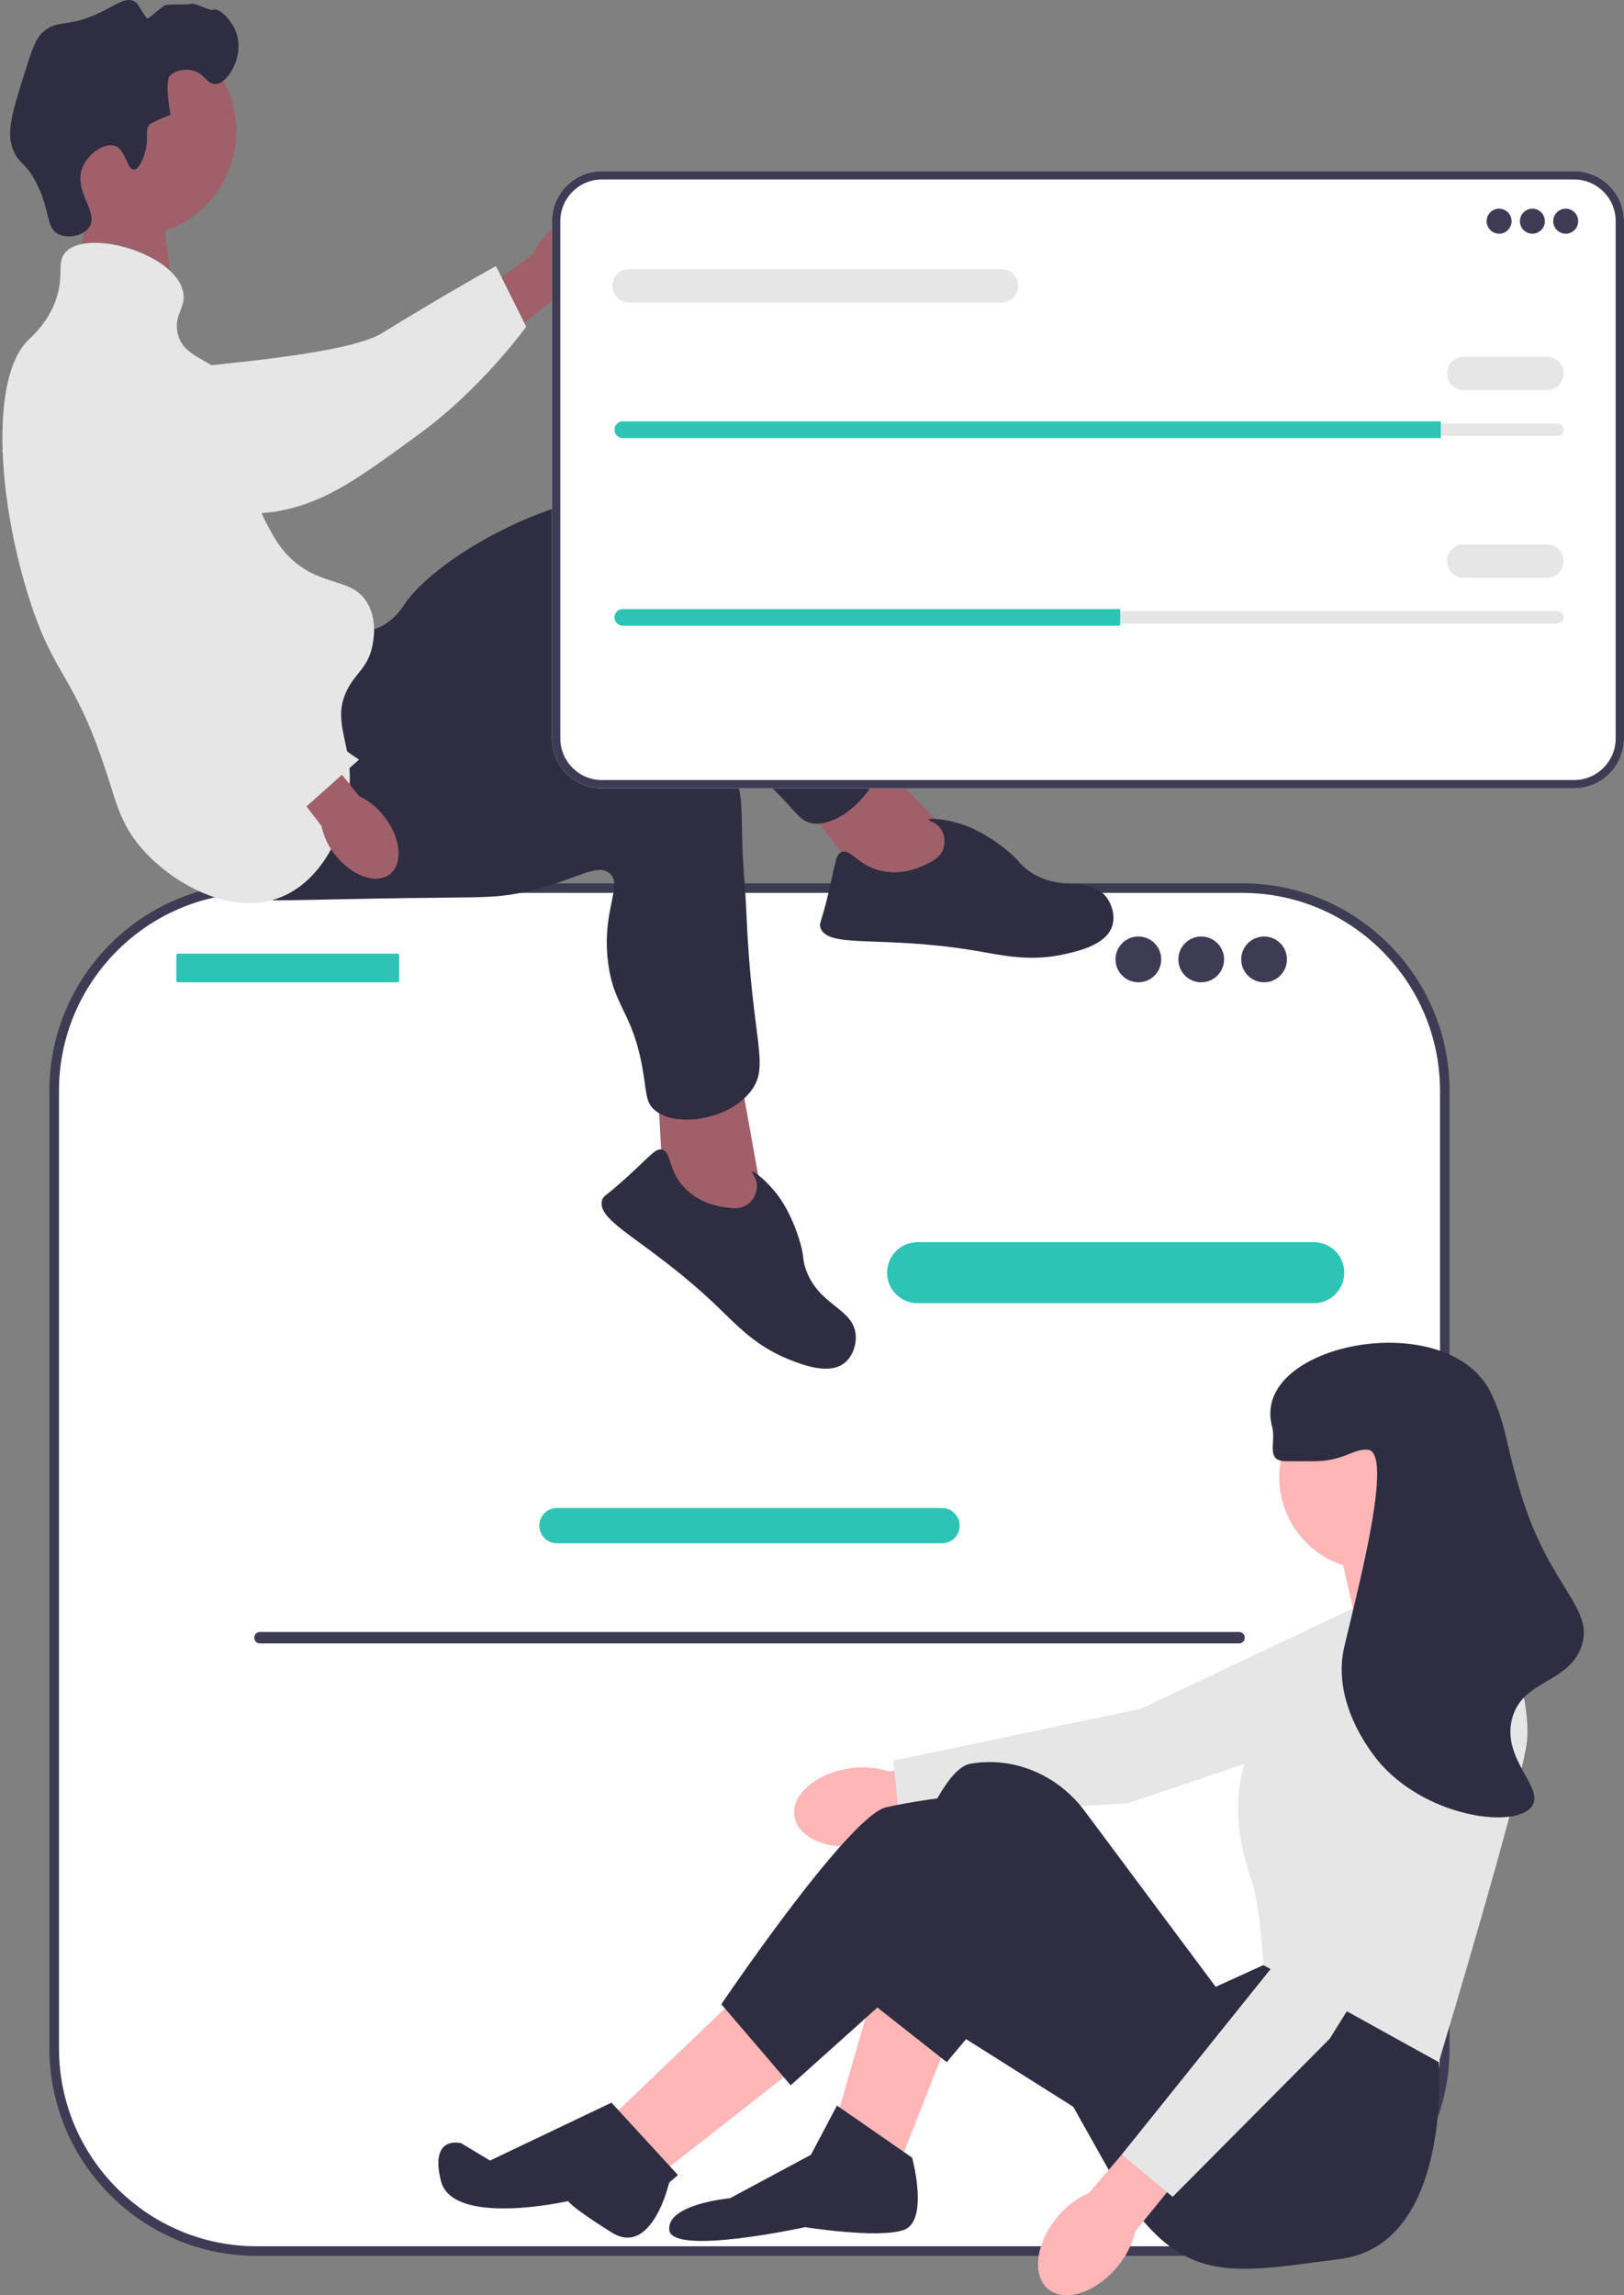 <?xml version="1.0" encoding="UTF-8"?> <svg xmlns="http://www.w3.org/2000/svg" xmlns:xlink="http://www.w3.org/1999/xlink" version="1.1" width="150px" height="212px" viewBox="0 0 150.0 212.0"><rect x="0" y="0" width="150.0" height="212.0" fill="#808080" stroke="none"/><defs><clipPath id="i0"><path d="M1600,0 L1600,6208 L0,6208 L0,0 L1600,0 Z"></path></clipPath><clipPath id="i1"><path d="M1.805,0 L7.882,1.894 L9,12 L0,9.466 L1.805,0 Z"></path></clipPath><clipPath id="i2"><path d="M109.746,0 C120.071,0 128.441,8.384 128.441,18.727 L128.441,107.165 C128.441,117.508 120.071,125.892 109.746,125.892 L18.695,125.892 C8.37,125.892 0,117.508 0,107.165 L0,18.727 C0,8.384 8.37,0 18.695,0 Z"></path></clipPath><clipPath id="i3"><path d="M110.189,0 C120.741,0 129.327,8.6 129.327,19.17 L129.327,107.609 C129.327,118.179 120.741,126.779 110.189,126.779 L19.138,126.779 C8.585,126.779 0,118.179 0,107.609 L0,19.17 C0,8.6 8.585,0 19.138,0 L110.189,0 Z M110.189,0.887 L19.138,0.887 C9.074,0.887 0.885,9.089 0.885,19.17 L0.885,107.609 C0.885,117.69 9.074,125.892 19.138,125.892 L110.189,125.892 C120.253,125.892 128.441,117.69 128.441,107.609 L128.441,19.17 C128.441,9.089 120.253,0.887 110.189,0.887 Z"></path></clipPath><clipPath id="i4"><path d="M39.413,0 C40.965,0 42.228,1.265 42.228,2.82 C42.228,4.375 40.965,5.64 39.413,5.64 L2.815,5.64 C1.263,5.64 0,4.375 0,2.82 C0,1.265 1.263,0 2.815,0 L39.413,0 Z"></path></clipPath><clipPath id="i5"><path d="M37.201,0 C38.098,0 38.827,0.731 38.827,1.629 C38.827,2.528 38.098,3.258 37.201,3.258 L1.626,3.258 C0.73,3.258 0,2.528 0,1.629 C0,0.731 0.73,0 1.626,0 L37.201,0 Z"></path></clipPath><clipPath id="i6"><path d="M20.448,0 C20.523,0 20.585,0.062 20.585,0.137 L20.585,2.506 C20.585,2.582 20.523,2.643 20.448,2.643 L0.137,2.643 C0.062,2.643 0,2.582 0,2.506 L0,0.137 C0,0.062 0.062,0 0.137,0 L20.448,0 Z"></path></clipPath><clipPath id="i7"><path d="M2.111,0 C3.277,0 4.223,0.947 4.223,2.115 C4.223,3.283 3.277,4.23 2.111,4.23 C0.945,4.23 0,3.283 0,2.115 C0,0.947 0.945,0 2.111,0 Z"></path></clipPath><clipPath id="i8"><path d="M2.111,0 C3.277,0 4.223,0.947 4.223,2.115 C4.223,3.283 3.277,4.23 2.111,4.23 C0.945,4.23 0,3.283 0,2.115 C0,0.947 0.945,0 2.111,0 Z"></path></clipPath><clipPath id="i9"><path d="M2.111,0 C3.277,0 4.223,0.947 4.223,2.115 C4.223,3.283 3.277,4.23 2.111,4.23 C0.945,4.23 0,3.283 0,2.115 C0,0.947 0.945,0 2.111,0 Z"></path></clipPath><clipPath id="i10"><path d="M90.967,0 C91.259,0 91.494,0.235 91.494,0.528 C91.494,0.82 91.259,1.055 90.967,1.055 L0.527,1.055 C0.235,1.055 0,0.82 0,0.528 C0,0.235 0.235,0 0.527,0 Z"></path></clipPath><clipPath id="i11"><path d="M15.567,0.757 C16.58,1.985 15.84,4.271 13.913,5.865 C13.152,6.512 12.248,6.968 11.275,7.193 L3.032,13.842 L0,9.901 L8.448,3.765 C8.852,2.85 9.47,2.046 10.248,1.42 C12.173,-0.174 14.555,-0.471 15.567,0.757 Z"></path></clipPath><clipPath id="i12"><path d="M14.264,9.5 L14.24,9.512 C13.173,10.078 16.345,10.7 14.329,9.537 L14.264,9.5 Z M14.264,9.5 L14.316,9.475 C14.425,9.426 14.568,9.378 14.751,9.332 C15.652,9.104 28.613,8.203 31.839,6.214 C38.114,2.345 42.389,0 42.389,0 L45.184,5.599 C45.184,5.599 41.143,11.228 35.455,15.398 C29.62,19.675 26.703,21.814 22.269,22.641 C21.888,22.712 12.498,24.317 4.935,18.658 C3.21,17.367 0.049,15.002 0,11.532 L0.001,11.386 C0.015,10.75 0.182,8.516 1.895,7.052 C4.072,5.19 7.145,5.943 8.223,6.208 C10.712,6.818 10.917,7.888 13.254,8.987 C13.638,9.168 13.946,9.324 14.19,9.459 L14.264,9.5 Z"></path></clipPath><clipPath id="i13"><path d="M9.736,0 C15.113,0 19.473,4.366 19.473,9.753 C19.473,15.139 15.113,19.505 9.736,19.505 C4.359,19.505 0,15.139 0,9.753 C0,4.366 4.359,0 9.736,0 Z"></path></clipPath><clipPath id="i14"><path d="M5.176,0 L15.203,10.281 L14.88,16.115 L7.47,15.266 L0,5.408 L5.176,0 Z"></path></clipPath><clipPath id="i15"><path d="M45.122,0.804 C46.851,1.707 47.542,3 49.736,6.03 C50.936,7.687 52.263,9.248 53.478,10.894 C60.589,20.533 63.285,21.29 63.009,24.38 C62.703,27.809 59.012,31.061 56.558,30.686 C55.554,30.532 55.164,29.832 53.822,28.415 C49.886,24.261 48.257,25.029 45.455,21.847 C42.183,18.132 42.611,15.052 40.905,14.933 C39.321,14.823 38.648,17.45 35.269,20.941 C33.723,22.538 32.622,23.271 29.267,25.602 C18.357,33.183 16.412,34.879 14.532,35.654 L14.393,35.709 C14.346,35.727 14.3,35.745 14.253,35.762 L14.112,35.813 C14.017,35.845 13.921,35.877 13.822,35.908 L13.672,35.953 C13.571,35.984 13.466,36.013 13.357,36.043 C12.204,36.36 4.016,38.608 1.1,35.03 C-3.464,29.431 7.318,12.555 12.602,12.995 C13.189,13.044 15.053,13.418 16.834,12.437 C18.05,11.766 18.673,10.77 18.884,10.453 C21.496,6.523 31.524,0.394 40.524,0.017 C42.562,-0.069 43.903,0.168 45.122,0.804 Z"></path></clipPath><clipPath id="i16"><path d="M13.354,0.587 L13.454,0.623 C13.917,0.794 15.299,1.357 17.02,2.703 C18.519,3.875 18.317,4.11 19.257,4.786 C22.142,6.86 24.847,5.225 26.408,7.17 C27.011,7.921 27.268,8.987 27.014,9.849 C26.505,11.58 24.029,12.176 22.676,12.483 C19.417,13.224 16.95,12.619 14.375,12.184 C5.615,10.706 0.693,12.052 0.035,10.02 C-0.09,9.635 0.113,9.668 0.788,6.844 C1.454,4.058 1.433,3.292 2,3.069 C2.855,2.734 3.429,4.261 5.582,4.784 C7.489,5.248 9.064,4.54 9.541,4.325 C10.279,3.993 11.141,3.605 11.418,2.713 C11.606,2.11 11.498,1.366 11.11,0.852 C10.662,0.258 10,0.18 10.027,0.075 C10.067,-0.085 11.634,-0.022 13.354,0.587 Z"></path></clipPath><clipPath id="i17"><path d="M7.315,0 L9.848,14.147 L6.311,18.792 L0.655,13.922 L0,1.564 L7.315,0 Z"></path></clipPath><clipPath id="i18"><path d="M21.887,0.788 C22.344,1.158 23.677,2.516 25.701,2.706 C27.083,2.835 28.158,2.361 28.509,2.217 C32.874,0.435 44.608,1.004 52.266,5.754 C54,6.829 54.977,7.78 55.63,8.992 C56.554,10.712 56.4,12.17 56.517,15.911 C56.581,17.957 56.805,19.995 56.887,22.041 C57.367,34.016 59.174,36.159 57.214,38.561 C55.039,41.226 50.16,41.841 48.341,40.15 C47.595,39.458 47.666,38.66 47.349,36.732 C46.861,33.758 46.137,32.271 45.483,30.916 L45.289,30.513 C44.779,29.439 44.334,28.363 44.108,26.591 C43.484,21.677 45.565,19.369 44.219,18.311 C42.971,17.329 40.941,19.125 36.188,20.112 C34.013,20.564 32.691,20.551 28.608,20.593 C20.413,20.677 16.3,20.827 13.885,20.831 L13.604,20.831 C12.371,20.827 11.605,20.778 10.93,20.651 L10.781,20.622 C10.708,20.606 10.635,20.59 10.562,20.572 L10.417,20.536 C10.393,20.53 10.369,20.523 10.344,20.517 L10.199,20.476 C10.003,20.42 9.804,20.356 9.591,20.283 C8.459,19.896 0.423,17.152 0.016,12.551 C-0.621,5.35 17.761,-2.549 21.887,0.788 Z"></path></clipPath><clipPath id="i19"><path d="M5.572,0.017 C6.467,0.22 6.086,1.807 7.574,3.451 C8.893,4.907 10.593,5.207 11.108,5.298 C11.904,5.438 12.835,5.602 13.565,5.02 C14.058,4.626 14.386,3.95 14.353,3.306 C14.316,2.563 13.811,2.126 13.892,2.054 C14.016,1.945 15.277,2.878 16.359,4.35 C16.563,4.627 17.478,5.9 18.206,8.162 C18.789,9.975 18.49,10.056 18.889,11.144 C20.113,14.483 23.269,14.652 23.47,17.14 C23.547,18.1 23.162,19.126 22.469,19.697 C21.078,20.843 18.695,19.943 17.403,19.436 C14.697,18.375 13.057,16.81 11.434,15.23 L10.947,14.756 C10.865,14.677 10.784,14.598 10.701,14.52 C4.282,8.369 -0.545,6.715 0.05,4.663 C0.162,4.274 0.311,4.415 2.453,2.459 C4.566,0.528 4.977,-0.117 5.572,0.017 Z"></path></clipPath><clipPath id="i20"><path d="M21.101,0 L21.101,21.835 L0,21.835 L0,0 L21.101,0 Z"></path></clipPath><clipPath id="i21"><path d="M8.342,1.146 C9.811,0.438 10.663,-0.279 11.447,0.109 C11.889,0.328 11.873,0.682 12.636,1.698 C12.745,1.844 13.893,0.684 14.294,0.498 C14.661,0.327 16.279,0.492 16.623,0.368 C17.127,0.187 18.454,1.092 18.823,0.887 C19.194,0.68 20.678,1.873 21.022,3.479 C21.444,5.448 20.085,7.721 18.952,7.757 C18.132,7.783 17.905,6.622 16.623,6.46 C16.017,6.384 15.126,6.525 14.682,7.108 L14.66,7.15 C14.586,7.319 14.374,8.068 14.811,10.608 C13.903,10.952 13.415,11.184 13.155,11.327 L13.051,11.386 C12.902,11.476 12.87,11.515 12.87,11.515 C12.385,12.125 12.861,12.62 12.482,13.978 C12.416,14.215 12.019,15.638 11.447,15.663 C10.779,15.693 10.701,13.779 9.636,13.46 C8.693,13.177 7.157,14.193 6.659,15.534 C5.848,17.717 8.226,19.592 7.306,20.977 C6.769,21.787 5.345,22.069 4.459,21.625 C3.313,21.052 3.731,19.595 2.518,17.089 C1.429,14.838 0.691,15.185 0.189,13.589 C-0.302,12.025 0.206,10.386 1.225,7.108 C1.952,4.765 2.33,3.581 3.036,2.961 C4.432,1.734 5.318,2.603 8.342,1.146 Z"></path></clipPath><clipPath id="i22"><path d="M16.688,4.511 C17.001,5.972 15.845,6.588 16.17,8.27 C16.646,10.73 19.344,10.562 21.346,13.066 C24.189,16.621 21.26,20.095 24.452,26.028 C25.134,27.295 25.709,28.364 26.911,29.398 C29.668,31.77 32.235,30.957 33.639,33.157 C34.689,34.802 34.258,36.829 34.157,37.304 C33.742,39.252 32.619,39.726 31.828,41.322 C30.511,43.978 32.002,45.927 32.086,49.1 C32.192,53.069 30.086,58.571 25.875,60.376 C21.144,62.404 15.438,59.045 12.676,55.71 C11.029,53.72 10.55,51.884 9.83,49.618 C6.608,39.491 4.788,40.407 2.325,32.379 C-0.492,23.202 -1.045,12.45 2.325,9.048 C2.771,8.597 4.001,7.555 4.783,5.678 C5.836,3.152 4.926,1.884 5.818,0.882 C7.81,-1.356 15.926,0.96 16.688,4.511 Z"></path></clipPath><clipPath id="i23"><path d="M3.328,0 L9.929,8.205 C10.832,8.632 11.62,9.269 12.227,10.064 C13.771,12.029 14.011,14.421 12.761,15.406 C11.513,16.391 9.248,15.595 7.703,13.628 C7.075,12.851 6.642,11.934 6.44,10.955 L0,2.542 L3.328,0 Z"></path></clipPath><clipPath id="i24"><path d="M0.052,9.618 L0.06,9.634 C0.425,10.411 2.459,13.905 5.936,6.43 C6.846,4.475 8.513,0.893 11.894,0.137 C12.18,0.073 14.688,-0.448 16.659,1.08 C18.923,2.836 18.814,6.003 18.775,7.113 C18.686,9.68 17.682,10.098 17.085,12.615 C15.968,17.324 18.096,21.7 19.271,24.118 C19.678,24.955 20.985,27.515 23.588,30.273 C28.649,35.637 33.165,38.459 33.165,38.459 L28.313,42.779 C28.313,42.779 20.586,40.419 15.35,35.693 C10.06,30.917 1.969,14.206 0.09,9.709 L0.052,9.618 Z"></path></clipPath><clipPath id="i25"><path d="M21.754,0 L22.624,5.163 L9.584,7.334 C8.566,8.055 7.391,8.521 6.156,8.693 C3.071,9.167 0.328,7.958 0.027,5.992 C-0.274,4.027 1.981,2.05 5.065,1.576 C6.295,1.37 7.556,1.462 8.743,1.844 L21.754,0 Z"></path></clipPath><clipPath id="i26"><path d="M46.314,0 L52.093,0.52 L47.037,11.267 L21.619,19.838 L0.528,20.965 L0,15.89 L22.858,11.103 L46.314,0 Z"></path></clipPath><clipPath id="i27"><path d="M3.471,0 L10.414,4.547 L5.874,16.048 L0,12.036 L3.471,0 Z"></path></clipPath><clipPath id="i28"><path d="M12.016,0 L17.089,6.954 L4.806,16.583 L0,11.501 L12.016,0 Z"></path></clipPath><clipPath id="i29"><path d="M10.147,0 L13.217,6.018 L13.351,6.954 L1.869,10.966 L0,2.674 L10.147,0 Z"></path></clipPath><clipPath id="i30"><path d="M20.194,4.501 L32.309,20.759 L36.715,18.753 L52.603,23.701 L52.915,27.718 C52.915,27.718 52.96,28.298 52.965,29.252 L52.966,29.583 C52.95,34.005 52.058,44.839 43.791,45.901 C33.378,47.238 28.838,48.576 22.697,38.145 L13.084,21.026 L7.469,27.718 L0,21.829 C0,21.829 1.528,15.86 3.603,10.185 L3.877,9.447 C5.629,4.789 7.725,0.518 9.613,0.164 C10.147,0.063 10.681,0.013 11.207,0.002 C14.743,-0.071 18.077,1.662 20.194,4.501 Z"></path></clipPath><clipPath id="i31"><path d="M15.496,0 L22.438,4.815 C22.438,4.815 24.041,10.699 21.638,11.501 C19.235,12.304 12.559,11.234 12.559,11.234 C12.559,11.234 0.276,13.909 0.009,11.501 C-0.258,9.094 5.617,8.559 5.617,8.559 L13.093,4.547 L15.496,0 Z"></path></clipPath><clipPath id="i32"><path d="M24.299,0 L41.388,15.781 L34.445,30.224 L15.888,18.511 L6.408,27.014 L0,19.526 C0,19.526 2.542,15.764 5.61,11.66 L6.074,11.042 C9.501,6.5 13.444,1.748 15.22,1.337 C17.484,0.814 20.656,0.405 22.589,0.183 L23.291,0.105 C23.917,0.036 24.299,0 24.299,0 Z"></path></clipPath><clipPath id="i33"><path d="M15.988,0 L22.13,6.687 L21.319,7.381 C21.319,7.381 19.726,14.332 15.988,11.98 C13.354,10.324 12.444,9.569 12.135,9.267 L12.083,9.214 C12,9.127 11.983,9.094 11.983,9.094 C11.983,9.094 1.302,11.501 0.234,7.222 C-0.834,2.942 2.103,3.744 2.103,3.744 L4.77,5.349 L15.988,0 Z"></path></clipPath><clipPath id="i34"><path d="M8.545,0 C13.264,0 17.089,3.832 17.089,8.559 C17.089,13.286 13.264,17.118 8.545,17.118 C3.825,17.118 0,13.286 0,8.559 C0,3.832 3.825,0 8.545,0 Z"></path></clipPath><clipPath id="i35"><path d="M22.631,0 C22.631,0 22.76,0.303 22.973,0.831 L23.098,1.142 C24.285,4.128 27.282,12.219 26.637,16.315 C25.851,21.296 18.827,44.648 18.546,45.58 L18.537,45.609 L2.337,36.643 C2.337,36.643 2.07,31.294 1.27,28.887 C0.468,26.479 -2.068,19.124 3.539,12.972 C9.147,6.82 10.348,3.744 10.348,3.744 L22.631,0 Z"></path></clipPath><clipPath id="i36"><path d="M13.262,0 L17.325,3.294 L8.984,13.565 C8.697,14.78 8.123,15.909 7.312,16.857 C5.312,19.257 2.457,20.169 0.932,18.894 C-0.592,17.62 -0.207,14.643 1.792,12.244 C2.578,11.274 3.584,10.507 4.726,10.006 L13.262,0 Z"></path></clipPath><clipPath id="i37"><path d="M30.513,0 L33.417,11.519 L19.207,34.303 L4.702,48.906 L0,44.999 L14.629,26.766 L25.718,3.273 L30.513,0 Z"></path></clipPath><clipPath id="i38"><path d="M0.163,7.735 C-1.924,0.005 16.664,-3.545 20.456,4.793 C21.875,7.912 21.606,8.851 23.127,13.887 C25.774,22.656 29.988,24.469 28.734,28.063 C27.537,31.495 23.253,31.107 22.325,34.749 C21.377,38.476 25.303,41.069 24.195,42.774 C22.826,44.88 14.85,43.975 10.31,39.029 C9.988,38.679 5.515,33.662 6.838,28.063 C7.216,26.464 7.743,24.345 8.251,22.119 L8.396,21.481 C8.564,20.734 8.728,19.979 8.882,19.232 L9.011,18.594 C9.919,14.04 10.384,9.949 8.974,9.875 C7.597,9.802 6.886,10.873 4.168,10.945 C4.116,10.946 4.068,10.947 4.018,10.947 L3.694,10.947 C3.633,10.947 3.564,10.946 3.482,10.946 L3.302,10.945 C3.27,10.945 3.235,10.945 3.199,10.945 L2.961,10.944 C2.918,10.944 2.873,10.944 2.826,10.944 L1.952,10.944 C1.811,10.944 1.66,10.944 1.498,10.945 C-0.508,10.95 0.567,9.23 0.163,7.735 Z"></path></clipPath><clipPath id="i39"><path d="M99.014,0 L99.014,57.01 L0,57.01 L0,0 L99.014,0 Z"></path></clipPath><clipPath id="i40"><path d="M94.408,0 C96.948,0 99.014,2.07 99.014,4.614 L99.014,52.397 C99.014,54.941 96.948,57.01 94.408,57.01 L4.605,57.01 C2.066,57.01 0,54.941 0,52.397 L0,4.614 C0,2.07 2.066,0 4.605,0 L94.408,0 Z"></path></clipPath><clipPath id="i41"><path d="M94.409,0 C96.948,0 99.014,2.07 99.014,4.613 L99.014,52.397 C99.014,54.94 96.948,57.01 94.409,57.01 L4.606,57.01 C2.066,57.01 0,54.94 0,52.397 L0,4.613 C0,2.07 2.066,0 4.606,0 L94.409,0 Z M94.409,0.77 L4.606,0.77 C2.491,0.77 0.769,2.494 0.769,4.613 L0.769,52.397 C0.769,54.516 2.491,56.24 4.606,56.24 L94.409,56.24 C96.524,56.24 98.245,54.516 98.245,52.397 L98.245,4.613 C98.245,2.494 96.524,0.77 94.409,0.77 Z"></path></clipPath><clipPath id="i42"><path d="M1.154,0 C1.791,0 2.307,0.518 2.307,1.156 C2.307,1.794 1.791,2.311 1.154,2.311 C0.517,2.311 0,1.794 0,1.156 C0,0.518 0.517,0 1.154,0 Z"></path></clipPath><clipPath id="i43"><path d="M1.154,0 C1.791,0 2.307,0.518 2.307,1.156 C2.307,1.794 1.791,2.311 1.154,2.311 C0.517,2.311 0,1.794 0,1.156 C0,0.518 0.517,0 1.154,0 Z"></path></clipPath><clipPath id="i44"><path d="M1.154,0 C1.791,0 2.307,0.518 2.307,1.156 C2.307,1.794 1.791,2.311 1.154,2.311 C0.517,2.311 0,1.794 0,1.156 C0,0.518 0.517,0 1.154,0 Z"></path></clipPath><clipPath id="i45"><path d="M86.901,0 C87.056,0 87.199,0.06 87.309,0.173 C87.418,0.279 87.477,0.423 87.477,0.578 C87.477,0.896 87.219,1.156 86.901,1.156 L0.577,1.156 C0.422,1.156 0.278,1.095 0.169,0.983 C0.06,0.877 0,0.733 0,0.578 C0,0.259 0.259,0 0.577,0 Z"></path></clipPath><clipPath id="i46"><path d="M76.325,0 L76.325,1.541 L0.769,1.541 C0.558,1.541 0.365,1.456 0.227,1.313 C0.085,1.175 0,0.982 0,0.77 C0,0.347 0.346,0 0.769,0 L76.325,0 Z"></path></clipPath><clipPath id="i47"><path d="M9.23,0 C10.078,0 10.768,0.691 10.768,1.541 C10.768,2.391 10.078,3.082 9.23,3.082 L1.538,3.082 C0.69,3.082 0,2.391 0,1.541 C0,0.691 0.69,0 1.538,0 L9.23,0 Z"></path></clipPath><clipPath id="i48"><path d="M35.947,0 C36.795,0 37.485,0.691 37.485,1.541 C37.485,2.391 36.795,3.082 35.947,3.082 L1.538,3.082 C0.69,3.082 0,2.391 0,1.541 C0,0.691 0.69,0 1.538,0 L35.947,0 Z"></path></clipPath><clipPath id="i49"><path d="M86.901,0 C87.056,0 87.199,0.06 87.309,0.173 C87.418,0.279 87.477,0.423 87.477,0.578 C87.477,0.896 87.219,1.156 86.901,1.156 L0.577,1.156 C0.422,1.156 0.278,1.095 0.169,0.983 C0.06,0.877 0,0.733 0,0.578 C0,0.259 0.259,0 0.577,0 Z"></path></clipPath><clipPath id="i50"><path d="M46.715,0 L46.715,1.541 L0.769,1.541 C0.558,1.541 0.366,1.456 0.227,1.313 C0.085,1.175 0,0.982 0,0.77 C0,0.347 0.346,0 0.769,0 L46.715,0 Z"></path></clipPath><clipPath id="i51"><path d="M9.23,0 C10.078,0 10.768,0.691 10.768,1.541 C10.768,2.391 10.078,3.082 9.23,3.082 L1.538,3.082 C0.69,3.082 0,2.391 0,1.541 C0,0.691 0.69,0 1.538,0 L9.23,0 Z"></path></clipPath></defs><g transform="translate(-327.0 -1633.0)"><g clip-path="url(#i0)"><g transform="translate(286.0 1049.0)"><g transform="translate(41.0 570.0)"><g transform="translate(0.0 14.0)"><g transform="translate(7.0 16.0)"><g clip-path="url(#i1)"><polygon points="0,0 9,0 9,12 0,12 0,0" stroke="none" fill="#9F606A"></polygon></g></g><g transform="translate(5.006 82.03)"><g clip-path="url(#i2)"><polygon points="0,0 128.441,0 128.441,125.892 0,125.892 0,0" stroke="none" fill="#FFFFFF"></polygon></g></g><g transform="translate(4.563 81.587)"><g clip-path="url(#i3)"><polygon points="0,0 129.327,0 129.327,126.779 0,126.779 0,0" stroke="none" fill="#3E3C55"></polygon></g></g><g transform="translate(81.935 114.732)"><g clip-path="url(#i4)"><polygon points="0,0 42.228,0 42.228,5.64 0,5.64 0,0" stroke="none" fill="#2DC4B6"></polygon></g></g><g transform="translate(49.813 139.289)"><g clip-path="url(#i5)"><polygon points="0,0 38.827,0 38.827,3.258 0,3.258 0,0" stroke="none" fill="#2DC4B6"></polygon></g></g><g transform="translate(16.286 88.087)"><g clip-path="url(#i6)"><polygon points="0,0 20.585,0 20.585,2.643 0,2.643 0,0" stroke="none" fill="#2DC4B6"></polygon></g></g><g transform="translate(103.033 86.501)"><g clip-path="url(#i7)"><polygon points="0,0 4.223,0 4.223,4.23 0,4.23 0,0" stroke="none" fill="#3E3C55"></polygon></g></g><g transform="translate(108.839 86.501)"><g clip-path="url(#i8)"><polygon points="0,0 4.223,0 4.223,4.23 0,4.23 0,0" stroke="none" fill="#3E3C55"></polygon></g></g><g transform="translate(114.645 86.501)"><g clip-path="url(#i9)"><polygon points="0,0 4.223,0 4.223,4.23 0,4.23 0,0" stroke="none" fill="#3E3C55"></polygon></g></g><g transform="translate(23.48 150.741)"><g clip-path="url(#i10)"><polygon points="0,0 91.494,0 91.494,1.055 0,1.055 0,0" stroke="none" fill="#3E3C55"></polygon></g></g><g transform="translate(40.814 19.684)"><g clip-path="url(#i11)"><polygon points="0,-3.55271368e-15 16.021,-3.55271368e-15 16.021,13.842 0,13.842 0,-3.55271368e-15" stroke="none" fill="#9F606A"></polygon></g></g><g transform="translate(3.418 24.574)"><g clip-path="url(#i12)"><polygon points="-0,0 45.184,0 45.184,22.904 -0,22.904 -0,0" stroke="none" fill="#E6E6E6"></polygon></g></g><g transform="translate(2.352 2.361)"><g clip-path="url(#i13)"><polygon points="0,0 19.473,0 19.473,19.505 0,19.505 0,0" stroke="none" fill="#9F606A"></polygon></g></g><g transform="translate(73.136 67.354)"><g clip-path="url(#i14)"><polygon points="0,0 15.203,0 15.203,16.115 0,16.115 0,0" stroke="none" fill="#9F606A"></polygon></g></g><g transform="translate(18.482 45.361)"><g clip-path="url(#i15)"><polygon points="-2.22044605e-16,-4.52762827e-15 63.028,-4.52762827e-15 63.028,37.031 -2.22044605e-16,37.031 -2.22044605e-16,-4.52762827e-15" stroke="none" fill="#2E2D41"></polygon></g></g><g transform="translate(75.732 75.634)"><g clip-path="url(#i16)"><polygon points="-2.31065167e-15,1.09079412e-14 27.111,1.09079412e-14 27.111,12.832 -2.31065167e-15,12.832 -2.31065167e-15,1.09079412e-14" stroke="none" fill="#2E2D41"></polygon></g></g><g transform="translate(60.665 97.122)"><g clip-path="url(#i17)"><polygon points="0,0 9.848,0 9.848,18.792 0,18.792 0,0" stroke="none" fill="#9F606A"></polygon></g></g><g transform="translate(12.058 62.324)"><g clip-path="url(#i18)"><polygon points="-1.21430643e-16,0 58.107,0 58.107,41.093 -1.21430643e-16,41.093 -1.21430643e-16,0" stroke="none" fill="#2E2D41"></polygon></g></g><g transform="translate(55.565 106.169)"><g clip-path="url(#i19)"><polygon points="3.55271368e-15,-2.22044605e-15 23.48,-2.22044605e-15 23.48,20.253 3.55271368e-15,20.253 3.55271368e-15,-2.22044605e-15" stroke="none" fill="#2E2D41"></polygon></g></g><g transform="translate(0.934 0.0)"><g clip-path="url(#i20)"><g transform="translate(0.0 -0)"><g clip-path="url(#i21)"><polygon points="0,0 21.101,0 21.101,21.835 0,21.835 0,0" stroke="none" fill="#2E2D41"></polygon></g></g></g></g><g transform="translate(0.222 22.428)"><g clip-path="url(#i22)"><polygon points="0,9.76996262e-15 34.33,9.76996262e-15 34.33,60.991 0,60.991 0,9.76996262e-15" stroke="none" fill="#E6E6E6"></polygon></g></g><g transform="translate(23.253 65.337)"><g clip-path="url(#i23)"><polygon points="0,0 13.562,0 13.562,15.828 0,15.828 0,0" stroke="none" fill="#9F606A"></polygon></g></g><g transform="translate(0.0 31.701)"><g clip-path="url(#i24)"><polygon points="-8.67361738e-19,1.07691633e-14 33.165,1.07691633e-14 33.165,42.779 -8.67361738e-19,42.779 -8.67361738e-19,1.07691633e-14" stroke="none" fill="#E6E6E6"></polygon></g></g><g transform="translate(73.344 161.773)"><g clip-path="url(#i25)"><polygon points="-3.55271368e-15,0 22.624,0 22.624,8.796 -3.55271368e-15,8.796 -3.55271368e-15,0" stroke="none" fill="#FFB6B6"></polygon></g></g><g transform="translate(82.506 146.736)"><g clip-path="url(#i26)"><polygon points="0,0 52.093,0 52.093,20.965 0,20.965 0,0" stroke="none" fill="#E6E6E6"></polygon></g></g><g transform="translate(77.306 183.515)"><g clip-path="url(#i27)"><polygon points="0,0 10.414,0 10.414,16.048 0,16.048 0,0" stroke="none" fill="#FFB6B6"></polygon></g></g><g transform="translate(56.745 183.783)"><g clip-path="url(#i28)"><polygon points="0,0 17.089,0 17.089,16.583 0,16.583 0,0" stroke="none" fill="#FFB6B6"></polygon></g></g><g transform="translate(123.5 139.383)"><g clip-path="url(#i29)"><polygon points="0,0 13.351,0 13.351,10.966 0,10.966 0,0" stroke="none" fill="#FFB6B6"></polygon></g></g><g transform="translate(79.976 162.756)"><g clip-path="url(#i30)"><polygon points="0,1.72604986e-16 52.966,1.72604986e-16 52.966,46.803 0,46.803 0,1.72604986e-16" stroke="none" fill="#2E2D41"></polygon></g></g><g transform="translate(61.81 194.481)"><g clip-path="url(#i31)"><polygon points="3.79384024e-15,0 22.962,0 22.962,12.506 3.79384024e-15,12.506 3.79384024e-15,0" stroke="none" fill="#2E2D41"></polygon></g></g><g transform="translate(66.625 165.595)"><g clip-path="url(#i32)"><polygon points="0,0 41.388,0 41.388,30.224 0,30.224 0,0" stroke="none" fill="#2E2D41"></polygon></g></g><g transform="translate(40.49 194.214)"><g clip-path="url(#i33)"><polygon points="-2.63677968e-15,0 22.13,0 22.13,12.466 -2.63677968e-15,12.466 -2.63677968e-15,0" stroke="none" fill="#2E2D41"></polygon></g></g><g transform="translate(118.16 127.882)"><g clip-path="url(#i34)"><polygon points="0,0 17.089,0 17.089,17.118 0,17.118 0,0" stroke="none" fill="#FFB6B6"></polygon></g></g><g transform="translate(114.354 144.866)"><g clip-path="url(#i35)"><polygon points="2.44249065e-15,0 26.727,0 26.727,45.609 2.44249065e-15,45.609 2.44249065e-15,0" stroke="none" fill="#E6E6E6"></polygon></g></g><g transform="translate(95.876 192.53)"><g clip-path="url(#i36)"><polygon points="5.32907052e-15,0 17.325,0 17.325,19.47 5.32907052e-15,19.47 5.32907052e-15,0" stroke="none" fill="#FFB6B6"></polygon></g></g><g transform="translate(103.61 154.007)"><g clip-path="url(#i37)"><polygon points="0,0 33.417,0 33.417,48.906 0,48.906 0,0" stroke="none" fill="#E6E6E6"></polygon></g></g><g transform="translate(117.33 124.025)"><g clip-path="url(#i38)"><polygon points="-3.55271368e-15,0 28.962,0 28.962,43.838 -3.55271368e-15,43.838 -3.55271368e-15,0" stroke="none" fill="#2E2D41"></polygon></g></g><g transform="translate(50.986 15.808)"><g clip-path="url(#i39)"><g clip-path="url(#i40)"><polygon points="0,0 99.014,0 99.014,57.01 0,57.01 0,0" stroke="none" fill="#FFFFFF"></polygon></g></g></g><g transform="translate(50.986 15.809)"><g clip-path="url(#i41)"><polygon points="0,0 99.014,0 99.014,57.01 0,57.01 0,0" stroke="none" fill="#3E3C55"></polygon></g></g><g transform="translate(137.31 19.275)"><g clip-path="url(#i42)"><polygon points="0,0 2.307,0 2.307,2.311 0,2.311 0,0" stroke="none" fill="#3E3C55"></polygon></g></g><g transform="translate(140.386 19.275)"><g clip-path="url(#i43)"><polygon points="0,0 2.307,0 2.307,2.311 0,2.311 0,0" stroke="none" fill="#3E3C55"></polygon></g></g><g transform="translate(143.462 19.275)"><g clip-path="url(#i44)"><polygon points="0,0 2.307,0 2.307,2.311 0,2.311 0,0" stroke="none" fill="#3E3C55"></polygon></g></g><g transform="translate(56.946 39.113)"><g clip-path="url(#i45)"><polygon points="0,0 87.477,0 87.477,1.156 0,1.156 0,0" stroke="none" fill="#E6E6E6"></polygon></g></g><g transform="translate(56.754 38.921)"><g clip-path="url(#i46)"><polygon points="0,0 76.325,0 76.325,1.541 0,1.541 0,0" stroke="none" fill="#2DC4B6"></polygon></g></g><g transform="translate(133.656 32.95)"><g clip-path="url(#i47)"><polygon points="0,0 10.768,0 10.768,3.082 0,3.082 0,0" stroke="none" fill="#E6E6E6"></polygon></g></g><g transform="translate(56.562 24.861)"><g clip-path="url(#i48)"><polygon points="0,0 37.485,0 37.485,3.082 0,3.082 0,0" stroke="none" fill="#E6E6E6"></polygon></g></g><g transform="translate(56.946 56.448)"><g clip-path="url(#i49)"><polygon points="0,0 87.477,0 87.477,1.156 0,1.156 0,0" stroke="none" fill="#E6E6E6"></polygon></g></g><g transform="translate(56.754 56.255)"><g clip-path="url(#i50)"><polygon points="0,0 46.715,0 46.715,1.541 0,1.541 0,0" stroke="none" fill="#2DC4B6"></polygon></g></g><g transform="translate(133.656 50.284)"><g clip-path="url(#i51)"><polygon points="0,0 10.768,0 10.768,3.082 0,3.082 0,0" stroke="none" fill="#E6E6E6"></polygon></g></g></g></g></g></g></g></svg> 